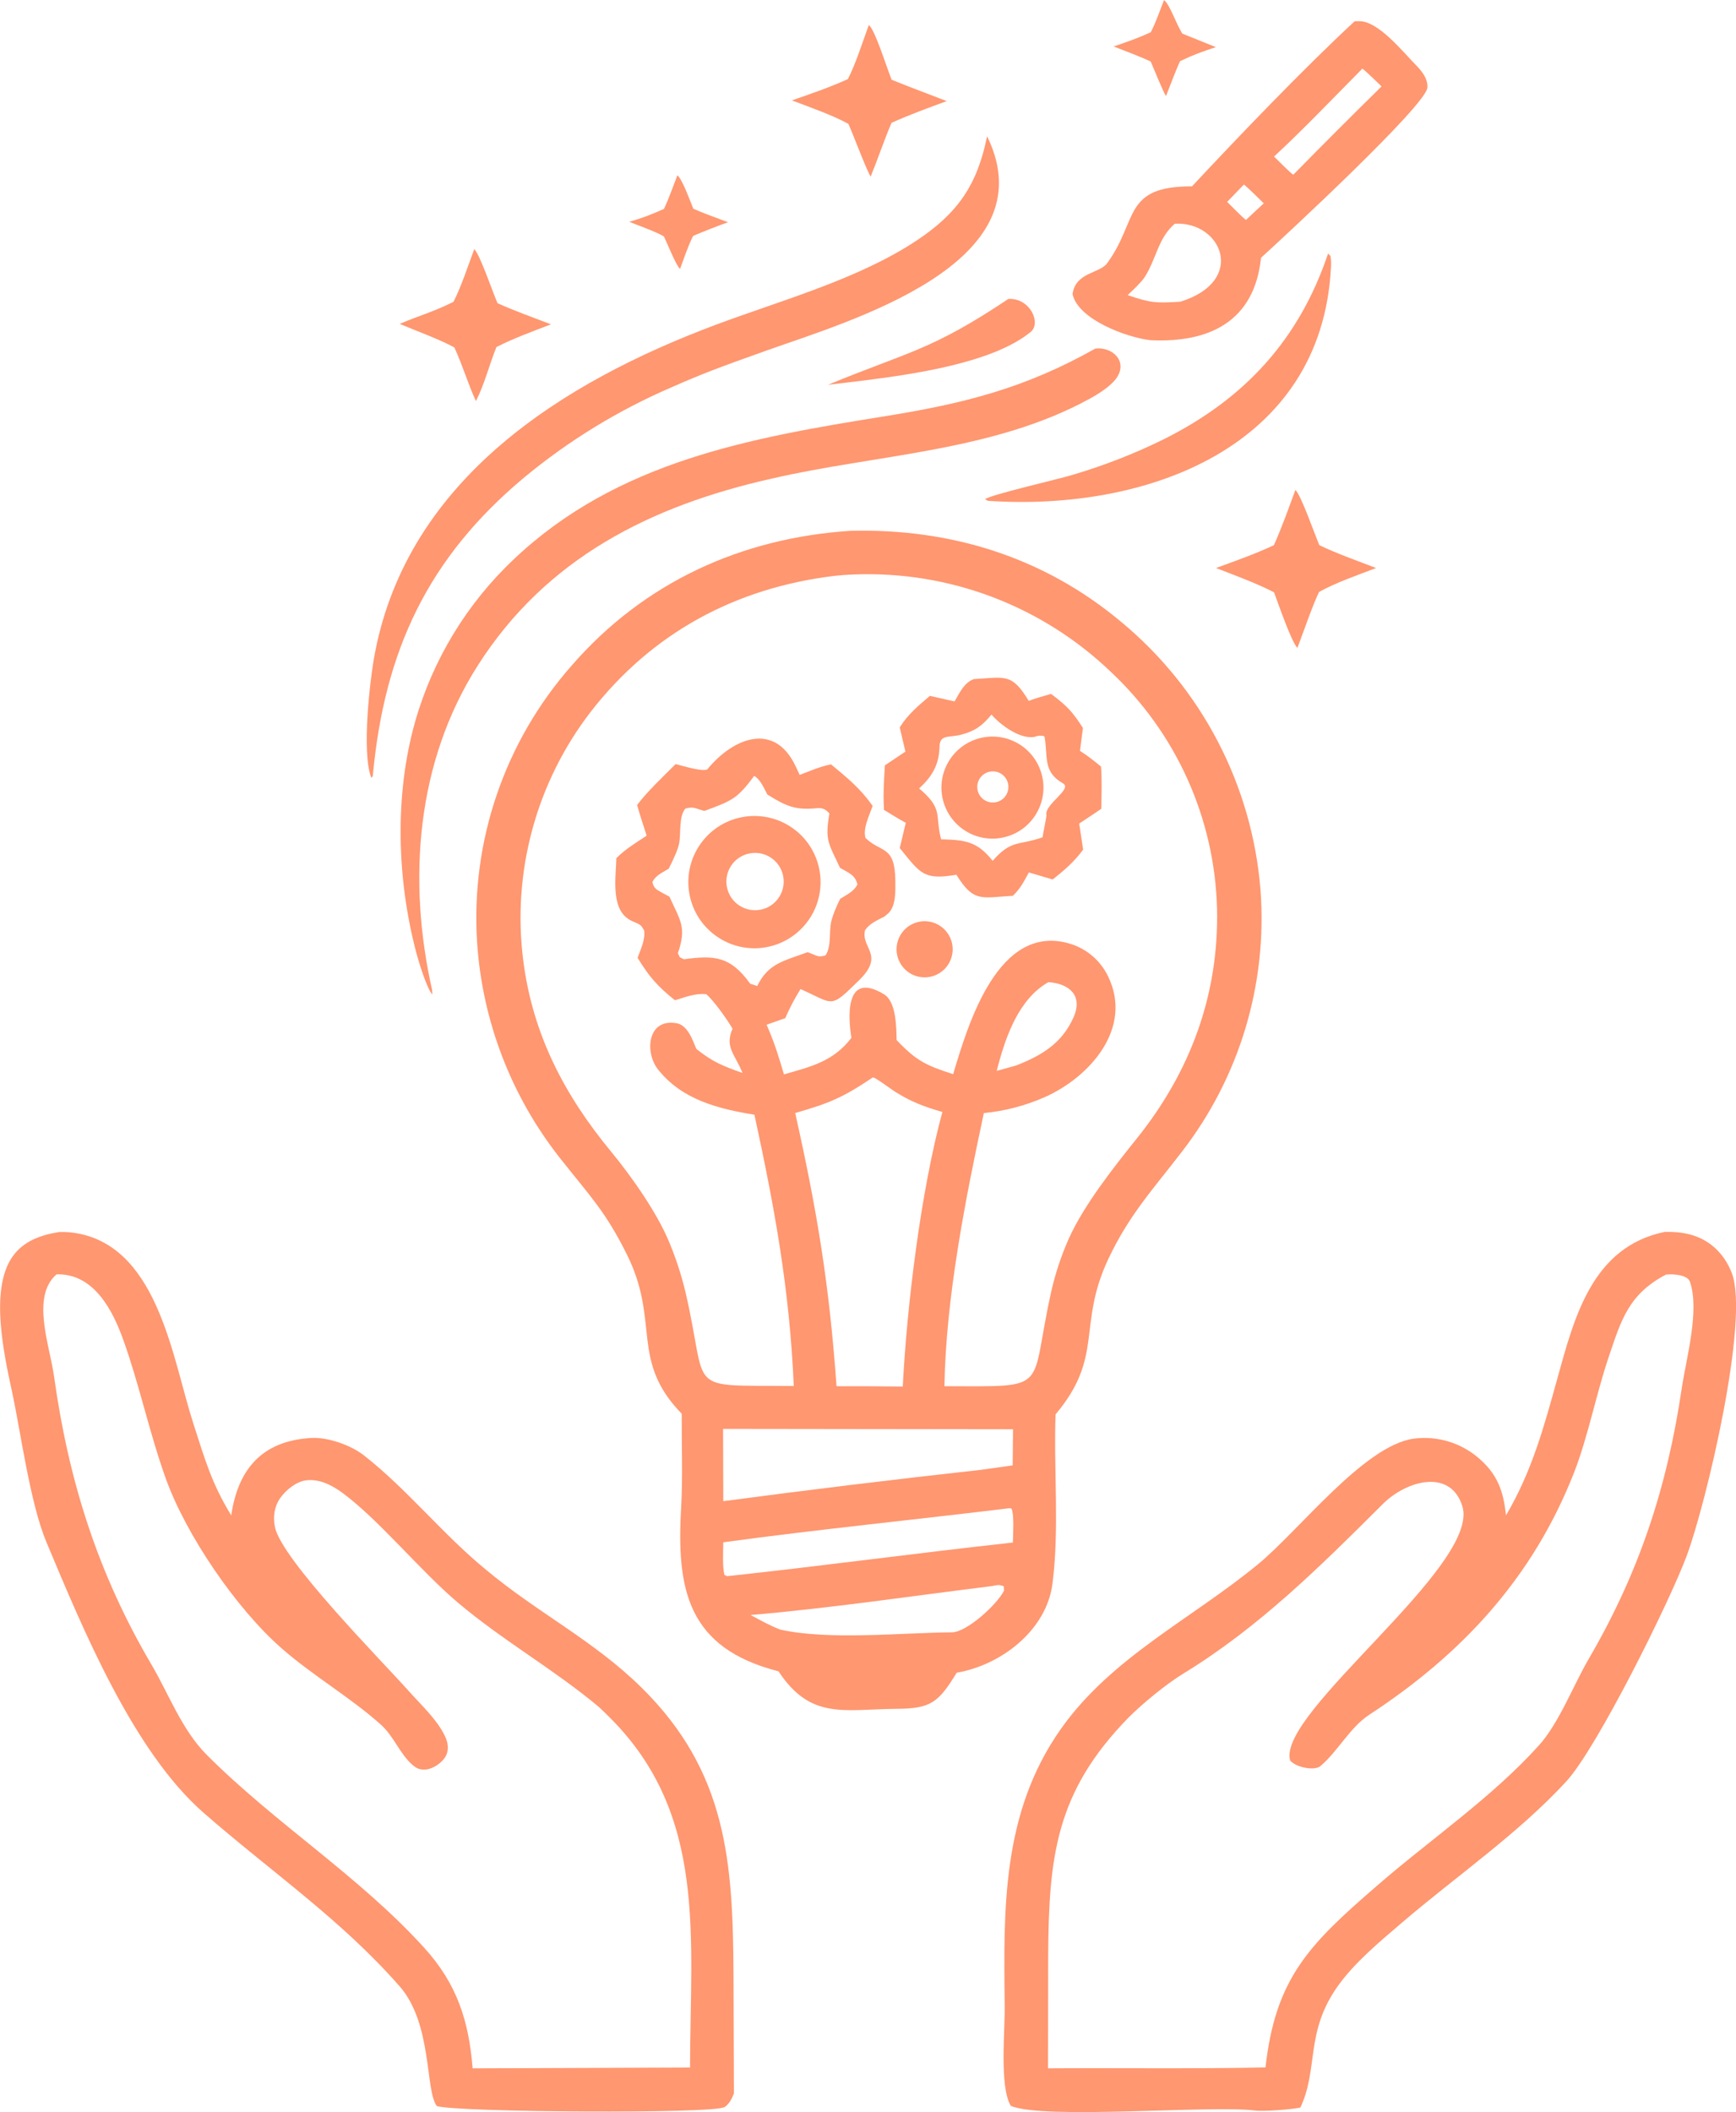 <?xml version="1.0" encoding="UTF-8" standalone="no"?>
<!DOCTYPE svg PUBLIC "-//W3C//DTD SVG 1.1//EN" "http://www.w3.org/Graphics/SVG/1.1/DTD/svg11.dtd">
<svg width="100%" height="100%" viewBox="0 0 1759 2139" version="1.1" xmlns="http://www.w3.org/2000/svg" xmlns:xlink="http://www.w3.org/1999/xlink" xml:space="preserve" xmlns:serif="http://www.serif.com/" style="fill-rule:evenodd;clip-rule:evenodd;stroke-linejoin:round;stroke-miterlimit:2;">
    <g transform="matrix(1,0,0,1,-4237.898,1447.271)">
        <g>
            <g transform="matrix(4.167,0,0,4.167,2985,-2519)">
                <path d="M507.487,386.205C531.814,385.601 554.383,392.538 573.214,408.27C592.87,424.501 605.118,447.997 607.168,473.405C608.909,496.259 602.111,518.946 588.09,537.076C581.064,546.236 575.262,552.394 570.183,563.157C562.527,579.382 569.234,586.842 557.34,600.95C556.864,614.44 558.299,628.771 556.593,642.084C555.131,653.488 544.05,661.896 533.305,663.736C528.884,670.948 527.035,672.49 518.625,672.512C505.843,672.633 497.798,675.25 489.975,663.396C467.776,657.72 465.123,643.467 466.306,623.344C466.713,616.426 466.393,607.864 466.44,600.802C453.818,587.806 461.205,578.544 453.213,562.307C447.948,551.61 444.01,547.76 436.838,538.661C424.974,523.623 417.946,505.343 416.681,486.231C415.102,461.62 423.392,437.394 439.717,418.909C457.312,398.685 480.954,387.935 507.487,386.205ZM541.786,642.691C522.647,645.056 502.292,648.101 483.175,649.707C485.581,650.984 487.867,652.291 490.413,653.256C502.179,655.894 519.854,654.017 532.174,653.918C535.768,653.889 543.207,647.081 544.81,643.774L544.732,642.707C543.408,642.251 543.217,642.446 541.786,642.691ZM555.598,495.895C548.53,499.931 545.382,508.674 543.348,516.252C543.24,516.656 543.138,517.062 543.044,517.469L547.804,516.136C553.975,513.714 558.902,510.772 561.709,504.454C564.097,499.081 560.602,496.252 555.598,495.895ZM503.334,397.186C479.447,400.126 459.159,411.052 444.318,430.185C431.041,447.4 425.142,469.183 427.918,490.746C430.236,508.704 437.951,523.387 449.29,537.12C454.259,543.138 460.566,552.097 463.501,559.337C465.097,563.205 466.387,567.192 467.359,571.261C473.152,596.136 466.631,593.767 493.685,594.055C492.668,570.586 489.049,550.837 484.118,528.123C475.463,526.709 466.495,524.526 460.647,517.078C457.4,512.943 458.088,504.653 465.171,505.877C467.846,506.34 469.046,509.817 469.988,512.119C474.027,515.328 476.367,516.245 481.216,517.97C479.379,513.345 476.821,511.723 478.796,507.218C477.623,505.151 474.168,500.277 472.389,498.811C469.625,498.592 467.479,499.489 464.793,500.297C460.571,496.936 458.566,494.64 455.703,489.985C456.546,487.691 457.507,485.814 457.337,483.431C456.513,481.875 456.448,481.979 454.4,481.07C449.111,478.722 450.365,471.094 450.547,465.752C452.789,463.524 455.274,462.04 457.911,460.304C457.139,457.867 456.27,455.295 455.591,452.846C458.007,449.609 462.024,445.837 464.96,442.903C466.911,443.376 471.054,444.716 472.626,444.226C478.885,436.536 488.994,432.436 494.161,443.476L495.126,445.534C497.689,444.544 500.053,443.508 502.743,442.967C506.809,446.345 509.814,448.756 512.869,453.065C511.975,455.568 510.463,458.57 511.126,460.855C514.944,464.578 518.279,462.506 518.385,471.259C518.415,473.768 518.521,477.432 516.697,479.126C516.393,479.415 516.075,479.688 515.745,479.946C513.834,480.962 512.248,481.543 511.017,483.271C509.94,487.61 515.909,489.22 509.604,495.401C502.384,502.479 503.653,501.304 495.326,497.571C493.669,500.322 492.916,501.705 491.615,504.651L487.083,506.243C489.035,510.751 489.892,513.579 491.297,518.313C497.909,516.43 503.298,515.176 507.698,509.441C506.996,505.095 505.806,492.891 515.619,498.842C518.563,500.627 518.624,506.568 518.696,509.981C523.537,515.055 525.781,516.103 532.441,518.265C536.037,506.227 543.385,481.217 560.955,486.588C564.984,487.838 568.309,490.713 570.127,494.52C576.234,507.098 565.683,519.009 554.61,523.893C549.941,525.938 544.978,527.23 539.904,527.719C535.411,548.687 530.674,572.615 530.318,594.107C556.567,594.091 550.833,595.582 556.259,571.241C557.261,566.78 558.701,562.428 560.555,558.248C564.279,549.978 571.513,540.871 577.235,533.721C590.161,517.571 597.074,498.891 596.607,478.055C596.048,456.134 586.707,435.356 570.681,420.389C553.964,404.426 531.491,395.919 508.394,396.813C506.703,396.868 505.014,396.992 503.334,397.186ZM512.933,519.038C505.638,523.925 502.471,525.286 494.032,527.709C499.374,551.502 502.334,569.508 504.081,594.101L511.759,594.109L520.184,594.184C521.218,574.252 524.564,546.829 529.818,527.454C525.392,526.172 522.198,524.983 518.255,522.488C517.166,521.8 513.78,519.204 512.933,519.038ZM484.054,445.764C479.942,451.381 478.556,451.84 471.943,454.288C469.532,453.629 469.423,453.187 467.339,453.699C465.696,455.535 466.264,459.891 465.809,462.192C465.455,463.981 464.103,466.675 463.273,468.329C461.722,469.268 459.991,470.019 459.3,471.607C459.721,473.089 460.107,473.296 461.701,474.19C462.279,474.507 462.861,474.815 463.448,475.115C466.146,481.043 467.671,482.584 465.503,488.862C466.147,490.155 465.675,489.678 466.98,490.33C474.357,489.346 478.266,489.558 483.085,496.279L484.803,496.837C487.484,491.31 491.2,490.791 497.051,488.615C499.414,489.459 499.467,489.946 501.397,489.4C502.891,487.285 502.219,483.599 502.802,481.14C503.188,479.509 504.191,477.172 504.972,475.648C506.621,474.617 508.381,473.816 509.165,472.111C508.564,469.824 507.152,469.416 504.93,468.116C502.113,462.081 501.221,461.445 502.349,454.917C501.519,453.946 500.748,453.48 499.256,453.624C494.03,454.129 491.903,453.169 487.262,450.296C486.381,448.655 485.582,446.644 484.054,445.764ZM476.495,604.472L476.546,622.045C496.998,619.312 518.623,616.698 539.119,614.435L546.917,613.344L546.997,604.562L476.495,604.472ZM546.181,623.75C523.505,626.512 498.929,628.975 476.541,632.038C476.521,634.137 476.314,638.115 476.827,639.975L477.468,640.272C500.611,637.795 523.793,634.625 546.964,632.098C546.997,630.148 547.331,625.339 546.617,623.837L546.181,623.75Z" style="fill:rgb(255,151,112);"/>
            </g>
            <g transform="matrix(4.167,0,0,4.167,2985,-2519)">
                <path d="M537.53,422.234C545.104,421.823 546.696,420.711 550.827,427.552C552.286,426.931 554.663,426.31 556.24,425.845C560.061,428.696 561.416,430.112 563.995,434.119L563.279,439.686C565.295,440.991 566.524,441.97 568.389,443.495C568.66,446.851 568.513,450.377 568.457,453.754C566.774,454.951 564.827,456.189 563.092,457.35L564.044,463.704C561.87,466.632 559.464,468.73 556.623,470.947L550.856,469.235C549.49,471.675 548.966,472.908 546.971,474.909C539.389,475.324 537.464,476.675 533.229,469.794C525.218,471.149 524.51,469.516 519.457,463.319L520.92,457.177C519.105,456.182 517.386,455.114 515.62,454.037C515.393,450.143 515.611,447.114 515.84,443.207L520.833,439.864L519.448,433.982C521.483,430.748 523.933,428.756 526.785,426.32L532.785,427.668C534.011,425.56 535.192,422.987 537.53,422.234ZM541.771,430.868C539.485,433.592 537.82,434.848 534.415,435.748C531.382,436.55 529.18,435.568 529.116,438.757C529.03,443.024 527.342,445.916 524.162,448.815C530.15,453.864 527.945,455.192 529.513,461.179C535.197,461.361 538.216,461.562 542.043,466.413C546.647,461.161 548.254,462.773 554.175,460.696C554.231,460.175 555.178,455.545 555.134,455.382C554.428,452.771 561.57,448.975 559.164,447.6C554.116,444.715 555.567,441.087 554.653,436.234C554.59,435.898 552.745,435.965 552.502,436.214C548.974,437.155 543.852,433.352 541.771,430.868Z" style="fill:rgb(255,151,112);"/>
            </g>
            <g transform="matrix(4.167,0,0,4.167,2985,-2519)">
                <path d="M538.108,436.839C544.639,434.684 551.677,438.255 553.794,444.799C555.912,451.342 552.3,458.359 545.744,460.438C539.242,462.501 532.294,458.925 530.195,452.434C528.095,445.944 531.63,438.977 538.108,436.839ZM541.037,444.816C539.723,445.196 538.715,446.255 538.402,447.587C538.088,448.919 538.518,450.316 539.525,451.242C540.532,452.169 541.961,452.479 543.262,452.055C545.227,451.415 546.316,449.317 545.709,447.342C545.102,445.366 543.023,444.242 541.037,444.816Z" style="fill:rgb(255,151,112);"/>
            </g>
            <g transform="matrix(4.167,0,0,4.167,2985,-2519)">
                <path d="M522.696,481.694C526.132,480.144 530.174,481.674 531.723,485.111C533.272,488.547 531.74,492.589 528.303,494.136C524.868,495.683 520.829,494.152 519.281,490.717C517.733,487.283 519.262,483.243 522.696,481.694Z" style="fill:rgb(255,151,112);fill-rule:nonzero;"/>
            </g>
            <g transform="matrix(4.167,0,0,4.167,2985,-2519)">
                <path d="M481.012,455.813C486.707,454.689 492.565,456.722 496.34,461.131C500.115,465.541 501.22,471.643 499.231,477.096C497.242,482.549 492.468,486.507 486.74,487.451C478.076,488.878 469.87,483.091 468.305,474.451C466.741,465.811 472.398,457.514 481.012,455.813ZM482.161,464.807C478.514,465.964 476.481,469.844 477.607,473.501C478.733,477.157 482.596,479.222 486.262,478.127C489.971,477.019 492.067,473.1 490.927,469.4C489.788,465.699 485.851,463.637 482.161,464.807Z" style="fill:rgb(255,151,112);"/>
            </g>
            <g transform="matrix(4.167,0,0,4.167,2985,-2519)">
                <path d="M315.04,556.629C316.786,556.563 318.532,556.723 320.236,557.104C339.308,561.231 342.704,587.796 347.694,603.203C350.453,611.72 352.089,617.663 356.899,625.498C358.528,614.359 364.308,607.357 376.372,606.681C380.383,606.457 385.978,608.416 389.163,610.913C399.784,619.237 408.371,630.141 418.852,638.712C431.397,649.199 445.012,655.86 456.699,667.384C477.462,687.857 478.889,709.787 479.029,737.023L479.129,765.98C478.678,767.181 477.986,768.605 476.85,769.302C474.075,771.001 411.876,770.562 406.898,769.069C404.012,765.355 405.864,749.062 397.827,739.933C383.445,723.558 366.607,712.14 350.163,697.766C333.026,682.786 320.748,652.941 311.984,632.063C307.958,622.472 305.752,605.411 303.576,595.348C301.585,586.136 298.168,570.484 303.712,562.611C306.411,558.757 310.689,557.337 315.04,556.629ZM314.419,566.92C308.164,572.338 312.757,584.132 313.817,591.733C317.359,617.133 324.489,639.685 337.54,661.828C341.689,668.88 344.866,677.567 350.878,683.626C367.512,700.332 387.939,713.09 403.823,730.586C411.802,739.375 414.658,748.303 415.598,759.891L468.463,759.688C468.495,728.076 472.671,698.398 449.109,674.794C448.175,673.847 447.219,672.921 446.242,672.018C435.312,662.88 422.824,655.865 411.939,646.638C402.743,638.844 392.834,626.577 383.932,620.017C381.413,618.16 378.374,616.598 375.145,616.971C372.749,617.248 370.12,619.382 368.79,621.318C367.35,623.413 367.022,625.886 367.529,628.348C369.159,636.278 393.504,660.834 400.091,668.22C403.042,671.529 406.924,675.104 408.841,679.092C409.626,680.725 409.932,682.502 408.988,684.143C408.142,685.614 405.971,687.115 404.258,687.258C402.785,687.382 401.977,687.029 400.879,686.057C397.854,683.377 396.408,679.13 393.233,676.305C385.716,669.615 376.78,664.49 369.153,657.811C358.04,648.077 345.894,630.213 340.976,616.523C337.027,605.53 334.626,593.988 330.707,582.992C328.126,575.75 323.65,566.946 314.843,566.906C314.702,566.905 314.56,566.915 314.419,566.92Z" style="fill:rgb(255,151,112);"/>
            </g>
            <g transform="matrix(4.167,0,0,4.167,2985,-2519)">
                <path d="M705.435,556.602C708.201,556.549 710.798,556.784 713.393,557.816C717.377,559.4 720.284,562.661 721.791,566.639C726.12,578.059 715.549,622.56 710.828,635.281C706.698,646.413 689.026,682.002 681.553,690.129C669.869,702.835 654.746,713.21 641.627,724.434C636.24,729.044 629.889,734.288 625.803,740.137C618.002,751.303 621.304,760.041 616.868,769.417C614.734,769.9 607.872,770.401 605.891,770.147C595.29,768.787 554.33,772.424 546.455,769.004C543.664,764.361 545.05,750.649 544.98,744.961C544.687,721.144 544.248,697.764 558.639,677.398C570.936,659.97 590.357,650.725 606.621,637.33C616.605,629.106 632.381,608.529 644.4,606.853C649.974,606.118 655.603,607.74 659.932,611.329C664.776,615.343 666.261,619.587 666.865,625.493C673.161,614.854 676.096,604.009 679.361,592.224C683.512,577.244 687.866,560.249 705.435,556.602ZM705.761,566.975C696.648,571.774 694.869,578.051 691.831,587.037C688.819,595.949 686.767,606.545 683.429,615.067C673.442,640.562 656.286,659.131 633.633,673.942C628.926,677.02 625.985,682.837 621.788,686.392C620.414,687.657 615.788,686.779 614.383,685.069C611.013,673.522 660.792,637.695 656.253,623.244C653.372,614.069 642.707,616.96 636.884,622.766C621.742,637.863 606.863,652.662 588.47,663.909C584.332,666.424 578.499,671.202 575.037,674.68C557.405,692.753 555.689,708.342 555.546,732.656L555.514,759.885C572.905,759.776 591.083,760.029 608.393,759.673C610.784,738.039 619.02,729.756 635.276,715.702C648.358,704.306 663.346,694.207 674.956,681.304C679.723,676.007 683.408,666.504 686.902,660.526C699.245,639.407 706.039,618.745 709.607,594.614C710.68,587.362 714.02,575.742 711.592,568.694C710.977,566.99 707.421,566.775 705.761,566.975Z" style="fill:rgb(255,151,112);"/>
            </g>
            <g transform="matrix(4.167,0,0,4.167,2985,-2519)">
                <path d="M630.057,262.37C630.43,262.352 630.803,262.341 631.177,262.337C635.804,262.319 641.675,269.642 644.831,272.871C646.32,274.395 647.861,276.181 647.767,278.444C647.592,282.691 612.593,315.04 607.303,319.845C605.695,335.339 594.714,340.572 580.381,339.875C574.675,339.216 562.821,334.868 561.468,328.676C562.201,323.346 568.044,323.664 569.849,321.216C577.507,310.83 573.563,302.423 590.514,302.489C602.104,290.091 617.565,273.954 630.057,262.37ZM603.138,302.041L599.069,306.258C600.073,307.25 602.648,309.927 603.639,310.644L607.966,306.616C606.717,305.417 604.394,303.042 603.138,302.041ZM586.335,311.562C582.204,315.155 581.887,320.108 578.976,324.604C578.191,325.816 575.994,327.869 574.881,328.923C580.491,330.849 581.822,330.88 587.687,330.523C603.907,325.486 597.766,310.949 586.335,311.562ZM631.953,273.875C625.102,280.776 617.552,288.696 610.469,295.245C611.442,296.187 614.209,298.997 615.137,299.674C622.228,292.447 629.387,285.288 636.613,278.196C635.673,277.308 632.832,274.5 631.953,273.875Z" style="fill:rgb(255,151,112);"/>
            </g>
            <g transform="matrix(4.167,0,0,4.167,2985,-2519)">
                <path d="M567.02,341.902C571.304,341.435 575.076,345.162 572.037,349.248C570.628,351.144 567.734,352.957 565.635,354.107C542.043,367.026 513.956,367.585 488.244,373.533C458.792,380.161 433.473,392.883 416.864,418.918C401.858,442.44 399.738,471.153 405.75,497.844L405.785,498.922C404.408,497.288 402.501,491.029 401.901,488.761C397.179,470.912 396.565,450.516 401.591,432.674C405.893,417.512 414.233,403.803 425.722,393.013C450.812,369.299 483.152,363.594 515.838,358.359C535.048,355.282 549.948,351.538 567.02,341.902Z" style="fill:rgb(255,151,112);fill-rule:nonzero;"/>
            </g>
            <g transform="matrix(4.167,0,0,4.167,2985,-2519)">
                <path d="M540.675,290.367C540.708,290.402 540.741,290.437 540.773,290.472C555.699,321.309 507.163,335.236 487.197,342.341C475.476,346.512 471.552,347.983 463.884,351.356C451.027,356.899 439.023,364.24 428.232,373.161C404.664,392.78 394.156,415.453 391.344,445.543C391.304,445.991 391.378,445.738 390.955,446.232C388.564,440.104 390.599,422.304 391.861,415.788C400.039,373.57 437.407,350.058 474.895,336.062C490.763,330.139 509.448,325.03 523.585,315.634C533.615,308.967 538.32,302.071 540.675,290.367Z" style="fill:rgb(255,151,112);fill-rule:nonzero;"/>
            </g>
            <g transform="matrix(4.167,0,0,4.167,2985,-2519)">
                <path d="M623.61,318.807L624.201,319.42C624.356,320.522 624.364,321.171 624.306,322.277C621.996,366.018 579.4,381.504 540.98,378.92C540.685,378.861 540.442,378.649 540.182,378.497C542.142,377.285 557.556,373.789 561.495,372.601C569.138,370.345 576.573,367.439 583.721,363.917C603.421,354.051 616.582,339.679 623.61,318.807Z" style="fill:rgb(255,151,112);fill-rule:nonzero;"/>
            </g>
            <g transform="matrix(4.167,0,0,4.167,2985,-2519)">
                <path d="M615.659,376.275C616.997,377.444 620.344,387.017 621.484,389.692C625.427,391.627 631.088,393.63 635.288,395.251C630.876,396.933 625.478,398.796 621.425,401.057C619.969,403.951 617.403,411.376 616.154,414.666C614.701,413.274 611.412,403.64 610.465,401.154C606.15,398.916 600.934,397.034 596.359,395.244C601.228,393.472 605.711,391.894 610.429,389.706C612.383,385.347 613.999,380.761 615.659,376.275Z" style="fill:rgb(255,151,112);fill-rule:nonzero;"/>
            </g>
            <g transform="matrix(4.167,0,0,4.167,2985,-2519)">
                <path d="M511.923,263.296C513.359,264.188 516.34,273.789 517.486,276.582C521.874,278.363 526.456,280.061 530.886,281.769C526.213,283.479 522.02,285.004 517.459,287.043C515.733,291.046 514.114,295.882 512.38,300.115C511.294,298.383 508.287,290.23 506.966,287.305C503.214,285.209 497.38,283.181 493.235,281.595C497.889,279.96 502.327,278.47 506.828,276.42C508.577,273.187 510.572,266.993 511.923,263.296Z" style="fill:rgb(255,151,112);fill-rule:nonzero;"/>
            </g>
            <g transform="matrix(4.167,0,0,4.167,2985,-2519)">
                <path d="M415.986,317.742C417.361,319.006 420.421,328.077 421.645,330.883C425.545,332.661 430.579,334.453 434.647,336.023C430.138,337.751 425.709,339.354 421.394,341.537C419.626,345.859 418.553,350.442 416.403,354.665C414.574,350.828 413.163,345.948 411.154,341.643C407.784,339.765 401.704,337.537 397.864,335.918C402.431,333.942 406.292,332.913 410.937,330.549C412.608,327.42 414.685,321.273 415.986,317.742Z" style="fill:rgb(255,151,112);fill-rule:nonzero;"/>
            </g>
            <g transform="matrix(4.167,0,0,4.167,2985,-2519)">
                <path d="M545.867,329.847C551.099,329.551 553.949,335.688 551.283,337.875C541.986,345.499 522.327,348.194 510.562,349.691L501.992,350.721C521.535,342.649 527.059,342.425 545.867,329.847Z" style="fill:rgb(255,151,112);fill-rule:nonzero;"/>
            </g>
            <g transform="matrix(4.167,0,0,4.167,2985,-2519)">
                <path d="M583.705,257.215C585.123,258.237 586.565,262.846 588.174,265.37L596.313,268.647C592.862,269.803 590.865,270.493 587.604,272.067C586.458,274.602 585.252,277.891 584.202,280.526C583.646,279.878 581.068,273.495 580.472,272.135C577.775,270.883 574.277,269.597 571.462,268.484C574.814,267.344 577.296,266.506 580.497,265.021C581.692,262.74 582.761,259.664 583.705,257.215Z" style="fill:rgb(255,151,112);fill-rule:nonzero;"/>
            </g>
            <g transform="matrix(4.167,0,0,4.167,2985,-2519)">
                <path d="M465.385,299.794C466.646,300.859 468.452,305.993 469.261,307.93C471.711,309.026 475.128,310.227 477.707,311.21C474.719,312.271 472.145,313.297 469.217,314.522C467.982,316.967 466.998,319.938 466.043,322.538C465.061,321.788 462.972,316.388 462.089,314.634C459.994,313.463 456.068,312.046 453.686,311.109C457.142,310.081 458.816,309.434 462.119,307.969C463.142,305.874 464.507,302.066 465.385,299.794Z" style="fill:rgb(255,151,112);fill-rule:nonzero;"/>
            </g>
        </g>
    </g>
</svg>
